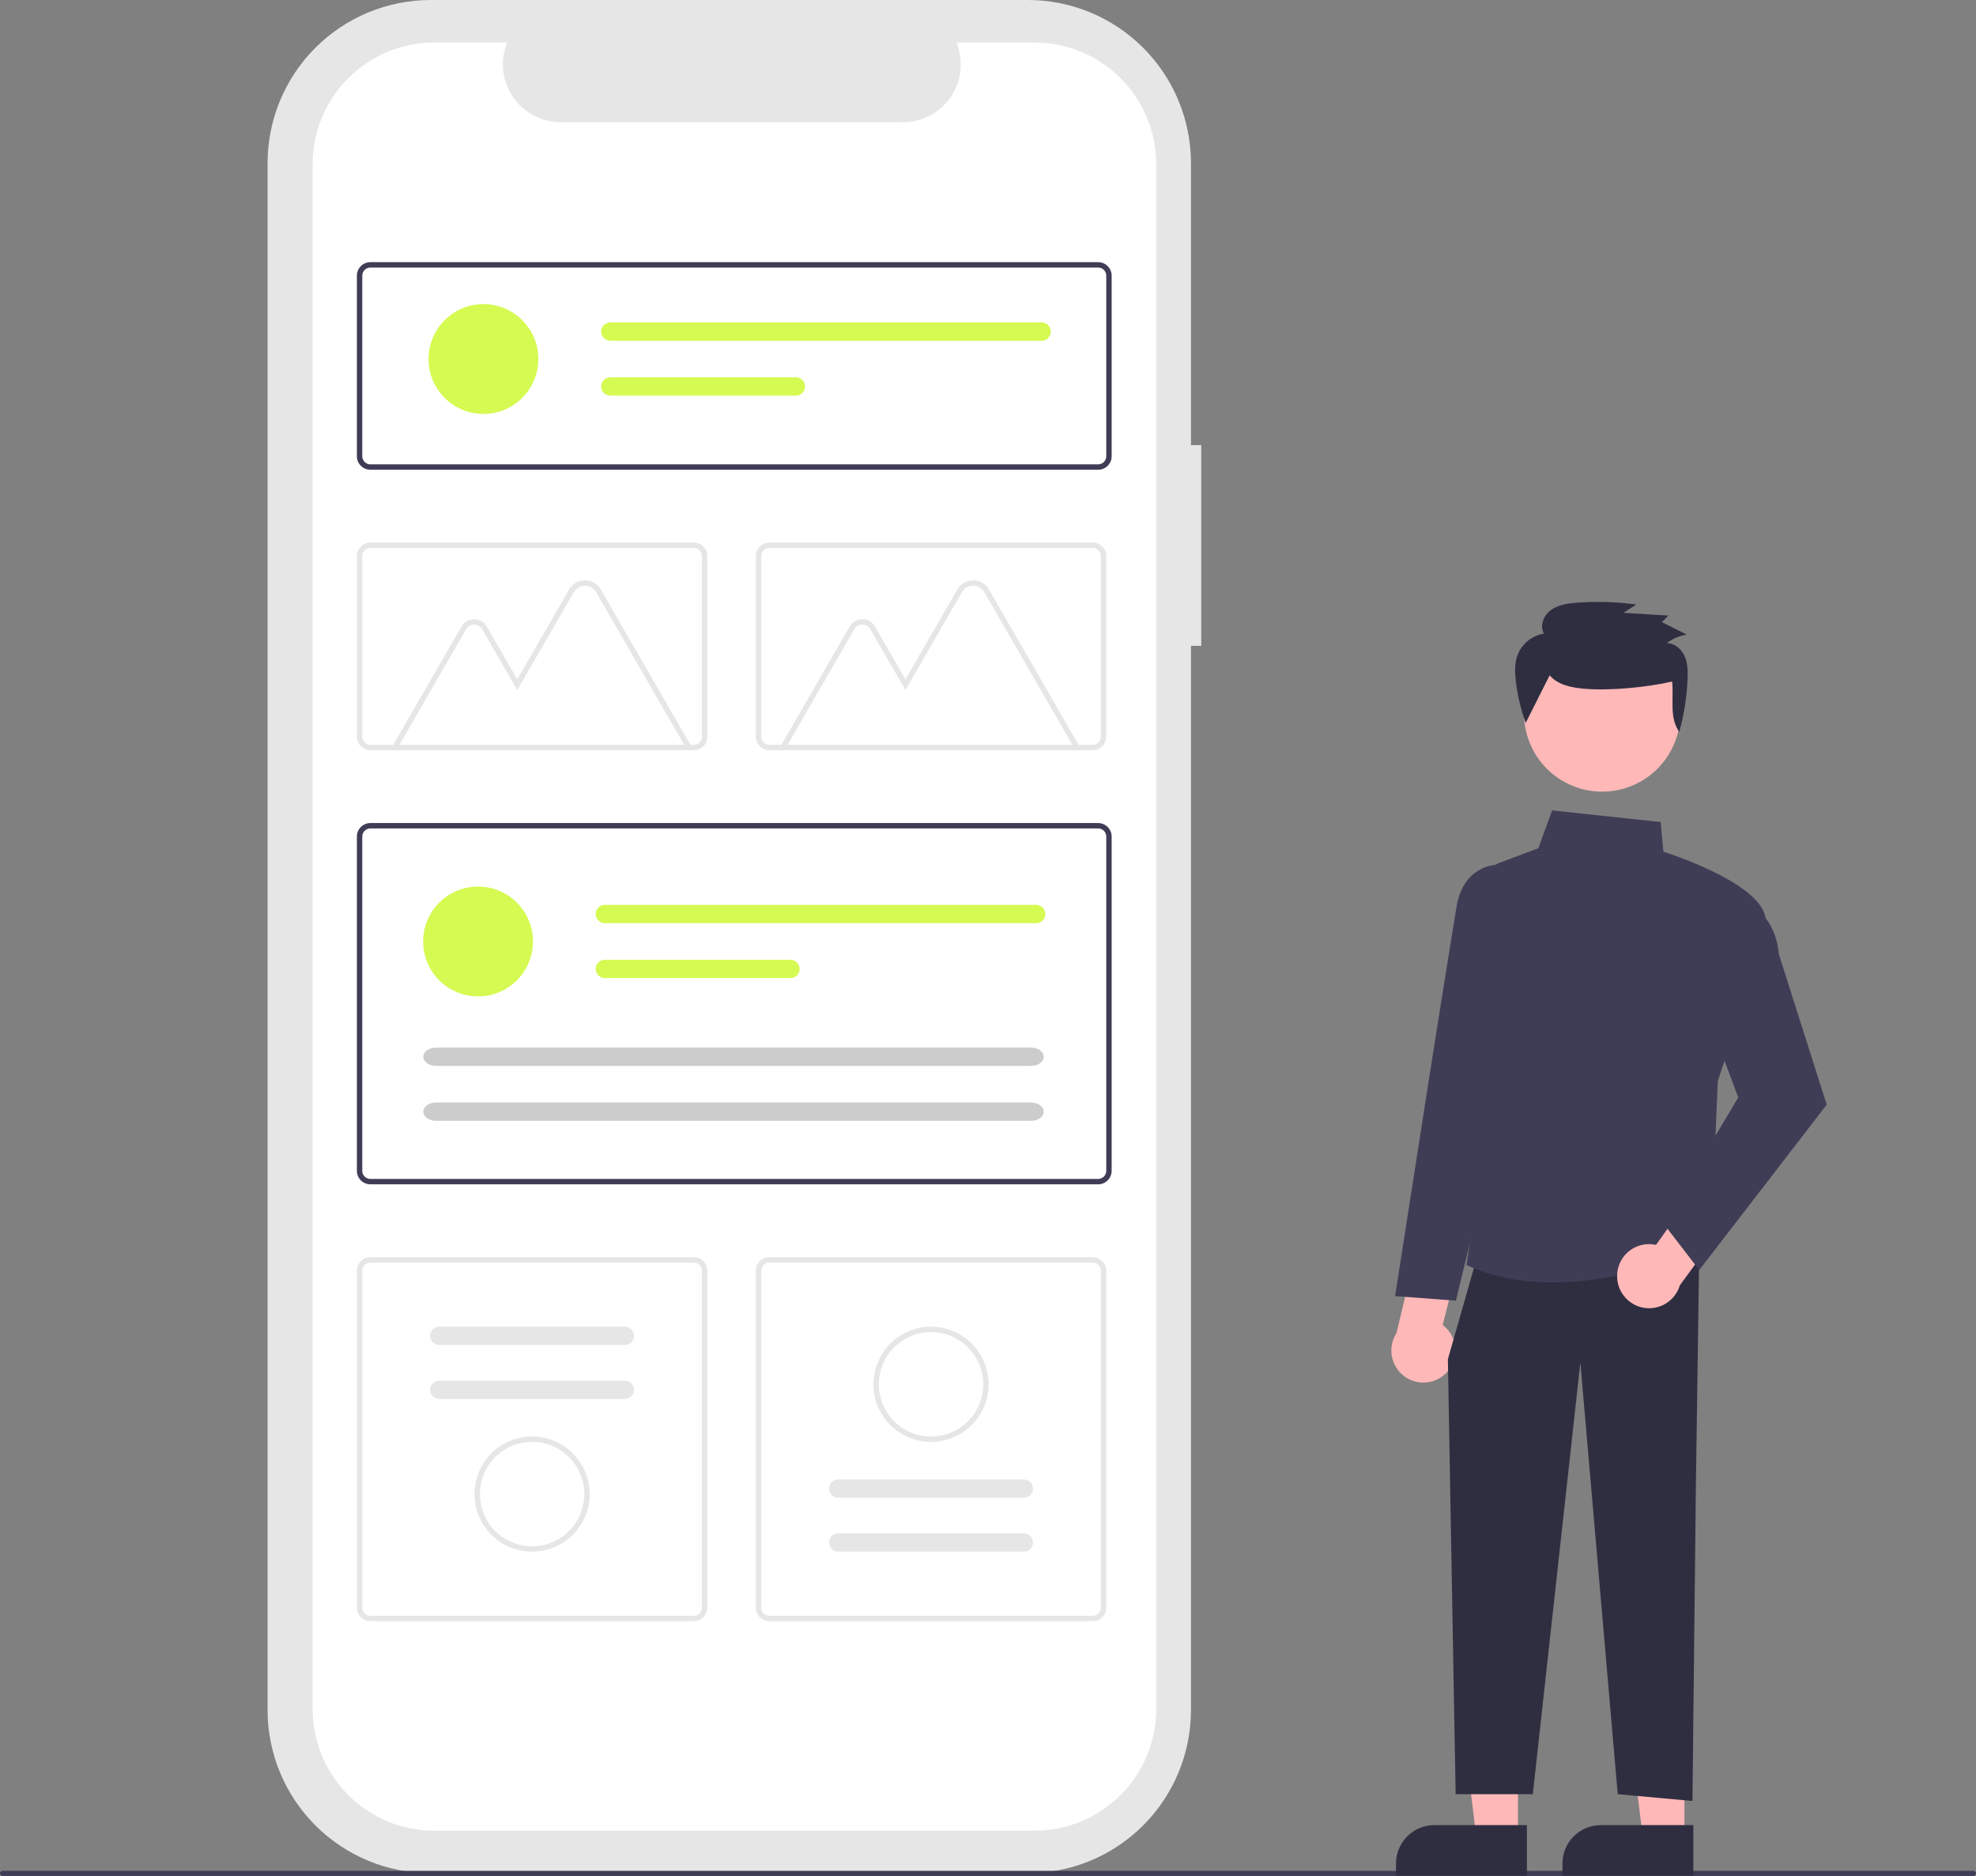 <svg width="551" height="523" viewBox="0 0 551 523" fill="none" xmlns="http://www.w3.org/2000/svg">
<rect x="0" y="0" width="551" height="523" fill="#808080" stroke="none"/>
<g clip-path="url(#clip0_3197_3362)">
<path d="M334.966 124.1H332.097V45.495C332.097 33.429 327.304 21.857 318.774 13.325C310.243 4.793 298.673 1.52249e-05 286.609 1.44881e-10H120.099C114.125 -1.50769e-05 108.21 1.177 102.692 3.463C97.173 5.749 92.158 9.1 87.934 13.325C83.71 17.55 80.36 22.565 78.074 28.084C75.788 33.604 74.611 39.52 74.611 45.495V476.73C74.611 482.705 75.788 488.621 78.074 494.14C80.36 499.66 83.71 504.675 87.934 508.9C92.158 513.125 97.173 516.476 102.692 518.762C108.21 521.048 114.125 522.225 120.099 522.225H286.609C298.673 522.225 310.243 517.432 318.773 508.9C327.304 500.368 332.096 488.796 332.097 476.731V180.053H334.965L334.966 124.1Z" fill="#E6E6E6"/>
<path d="M288.444 11.836H266.709C267.708 14.287 268.09 16.946 267.82 19.579C267.55 22.212 266.636 24.739 265.16 26.936C263.684 29.133 261.69 30.933 259.354 32.177C257.019 33.422 254.413 34.073 251.766 34.074H156.375C153.728 34.073 151.122 33.422 148.787 32.177C146.451 30.933 144.457 29.133 142.981 26.936C141.505 24.739 140.591 22.212 140.321 19.579C140.051 16.946 140.433 14.287 141.432 11.836H121.132C112.122 11.836 103.482 15.415 97.112 21.787C90.741 28.159 87.162 36.8 87.162 45.811V476.414C87.162 480.875 88.041 485.293 89.748 489.415C91.455 493.537 93.957 497.283 97.112 500.438C100.266 503.593 104.011 506.095 108.132 507.803C112.253 509.51 116.671 510.389 121.132 510.389H288.444C292.905 510.389 297.322 509.51 301.443 507.803C305.565 506.095 309.309 503.593 312.464 500.438C315.618 497.283 318.12 493.538 319.828 489.415C321.535 485.293 322.413 480.876 322.413 476.414V45.811C322.413 41.349 321.535 36.931 319.828 32.809C318.12 28.687 315.618 24.942 312.464 21.787C309.309 18.632 305.565 16.13 301.443 14.422C297.322 12.715 292.905 11.836 288.444 11.836Z" fill="white"/>
<path d="M550.283 523H0.717C0.527 523 0.345 522.924 0.21 522.789C0.076 522.655 0 522.472 0 522.282C0 522.092 0.076 521.909 0.21 521.775C0.345 521.64 0.527 521.564 0.717 521.564H550.283C550.473 521.564 550.655 521.64 550.79 521.775C550.924 521.909 551 522.092 551 522.282C551 522.472 550.924 522.655 550.79 522.789C550.655 522.924 550.473 523 550.283 523Z" fill="#3F3D56"/>
<path d="M306.221 130.957H103.274C102.278 130.956 101.322 130.56 100.618 129.855C99.913 129.15 99.517 128.195 99.516 127.198V76.848C99.517 75.851 99.913 74.896 100.618 74.191C101.322 73.486 102.278 73.09 103.274 73.089H306.221C307.218 73.09 308.173 73.486 308.877 74.191C309.582 74.896 309.978 75.851 309.98 76.848V127.198C309.978 128.195 309.582 129.15 308.877 129.855C308.173 130.56 307.218 130.956 306.221 130.957ZM103.274 74.592C102.676 74.593 102.103 74.831 101.68 75.254C101.257 75.677 101.02 76.25 101.019 76.848V127.198C101.02 127.796 101.257 128.37 101.68 128.792C102.103 129.215 102.676 129.453 103.274 129.454H306.221C306.819 129.453 307.392 129.215 307.815 128.792C308.238 128.37 308.476 127.796 308.476 127.198V76.848C308.476 76.25 308.238 75.677 307.815 75.254C307.392 74.831 306.819 74.593 306.221 74.592H103.274Z" fill="#3F3D56"/>
<path d="M306.221 330.177H103.274C102.278 330.176 101.322 329.78 100.618 329.075C99.913 328.37 99.517 327.415 99.516 326.419V233.217C99.517 232.22 99.913 231.265 100.618 230.56C101.322 229.856 102.278 229.459 103.274 229.458H306.221C307.218 229.459 308.173 229.856 308.877 230.56C309.582 231.265 309.978 232.22 309.979 233.217V326.419C309.978 327.415 309.582 328.37 308.877 329.075C308.173 329.78 307.218 330.176 306.221 330.177ZM103.274 230.962C102.676 230.962 102.103 231.2 101.68 231.623C101.257 232.046 101.02 232.619 101.019 233.217V326.419C101.02 327.016 101.257 327.59 101.68 328.013C102.103 328.435 102.676 328.673 103.274 328.674H306.221C306.819 328.673 307.392 328.435 307.815 328.013C308.238 327.59 308.476 327.016 308.476 326.419V233.217C308.476 232.619 308.238 232.046 307.815 231.623C307.392 231.2 306.819 230.962 306.221 230.962L103.274 230.962Z" fill="#3F3D56"/>
<path d="M304.717 209.142H214.518C213.522 209.14 212.566 208.744 211.862 208.039C211.157 207.335 210.761 206.379 210.76 205.383V155.032C210.761 154.036 211.157 153.08 211.862 152.376C212.566 151.671 213.522 151.275 214.518 151.273H304.717C305.713 151.275 306.669 151.671 307.373 152.376C308.078 153.08 308.474 154.036 308.475 155.032V205.383C308.474 206.379 308.078 207.335 307.373 208.039C306.669 208.744 305.713 209.14 304.717 209.142ZM214.518 152.777C213.92 152.778 213.347 153.015 212.924 153.438C212.501 153.861 212.264 154.434 212.263 155.032V205.383C212.264 205.981 212.501 206.554 212.924 206.977C213.347 207.4 213.92 207.637 214.518 207.638H304.717C305.315 207.638 305.888 207.4 306.311 206.977C306.734 206.554 306.971 205.981 306.972 205.383V155.032C306.971 154.434 306.734 153.861 306.311 153.438C305.888 153.015 305.315 152.778 304.717 152.777L214.518 152.777Z" fill="#E6E6E6"/>
<path d="M193.473 451.965H103.274C102.278 451.964 101.322 451.568 100.618 450.863C99.913 450.158 99.517 449.203 99.516 448.206V354.253C99.517 353.256 99.913 352.301 100.618 351.596C101.322 350.892 102.278 350.495 103.274 350.494H193.473C194.469 350.495 195.425 350.892 196.129 351.596C196.834 352.301 197.23 353.256 197.231 354.253V448.206C197.23 449.203 196.834 450.158 196.129 450.863C195.425 451.568 194.469 451.964 193.473 451.965ZM103.274 351.998C102.676 351.998 102.103 352.236 101.68 352.659C101.257 353.082 101.02 353.655 101.019 354.253V448.206C101.02 448.804 101.257 449.378 101.68 449.8C102.103 450.223 102.676 450.461 103.274 450.462H193.473C194.071 450.461 194.644 450.223 195.067 449.8C195.489 449.378 195.727 448.804 195.728 448.206V354.253C195.727 353.655 195.489 353.082 195.067 352.659C194.644 352.236 194.071 351.998 193.473 351.998H103.274Z" fill="#E6E6E6"/>
<path d="M304.717 451.965H214.518C213.522 451.964 212.566 451.568 211.862 450.863C211.157 450.158 210.761 449.203 210.76 448.206V354.253C210.761 353.256 211.157 352.301 211.862 351.596C212.566 350.892 213.522 350.495 214.518 350.494H304.717C305.713 350.495 306.669 350.892 307.373 351.596C308.078 352.301 308.474 353.256 308.475 354.253V448.206C308.474 449.203 308.078 450.158 307.373 450.863C306.669 451.568 305.713 451.964 304.717 451.965ZM214.518 351.998C213.92 351.998 213.347 352.236 212.924 352.659C212.501 353.082 212.264 353.655 212.263 354.253V448.206C212.264 448.804 212.501 449.378 212.924 449.8C213.347 450.223 213.92 450.461 214.518 450.462H304.717C305.315 450.461 305.888 450.223 306.311 449.8C306.734 449.378 306.971 448.804 306.972 448.206V354.253C306.971 353.655 306.734 353.082 306.311 352.659C305.888 352.236 305.315 351.998 304.717 351.998H214.518Z" fill="#E6E6E6"/>
<path d="M133.305 277.786C141.76 277.786 148.615 270.931 148.615 262.475C148.615 254.018 141.76 247.163 133.305 247.163C124.85 247.163 117.996 254.018 117.996 262.475C117.996 270.931 124.85 277.786 133.305 277.786Z" fill="#D5FA52"/>
<path d="M168.661 252.267C167.984 252.267 167.335 252.535 166.857 253.014C166.378 253.493 166.109 254.142 166.109 254.819C166.109 255.495 166.378 256.144 166.857 256.623C167.335 257.102 167.984 257.37 168.661 257.37H288.948C289.623 257.369 290.271 257.099 290.748 256.621C291.225 256.143 291.493 255.494 291.493 254.819C291.493 254.143 291.225 253.495 290.748 253.016C290.271 252.538 289.623 252.268 288.948 252.267H168.661Z" fill="#D5FA52"/>
<path d="M168.662 267.578C168.327 267.577 167.995 267.643 167.686 267.77C167.376 267.898 167.094 268.085 166.857 268.322C166.619 268.558 166.431 268.839 166.302 269.148C166.173 269.458 166.106 269.79 166.105 270.125C166.105 270.46 166.17 270.792 166.298 271.102C166.425 271.412 166.613 271.693 166.849 271.931C167.085 272.168 167.366 272.357 167.676 272.486C167.985 272.615 168.317 272.681 168.652 272.682H220.422C220.758 272.683 221.09 272.617 221.4 272.489C221.71 272.361 221.992 272.173 222.229 271.936C222.467 271.699 222.655 271.418 222.783 271.108C222.912 270.798 222.978 270.466 222.978 270.13C222.978 269.795 222.912 269.462 222.783 269.152C222.655 268.843 222.467 268.561 222.229 268.324C221.992 268.087 221.71 267.899 221.4 267.771C221.09 267.643 220.758 267.578 220.422 267.578H168.662Z" fill="#D5FA52"/>
<path d="M121.561 292.058C119.62 292.058 118.041 293.203 118.041 294.61C118.041 296.017 119.62 297.162 121.561 297.162H287.52C289.461 297.162 291.041 296.017 291.041 294.61C291.041 293.203 289.461 292.058 287.52 292.058H121.561Z" fill="#CCCCCC"/>
<path d="M121.561 307.369C119.62 307.369 118.041 308.514 118.041 309.921C118.041 311.328 119.62 312.473 121.561 312.473H287.52C289.461 312.473 291.041 311.328 291.041 309.921C291.041 308.514 289.461 307.369 287.52 307.369H121.561Z" fill="#CCCCCC"/>
<path d="M134.807 115.404C143.262 115.404 150.117 108.548 150.117 100.092C150.117 91.635 143.262 84.78 134.807 84.78C126.352 84.78 119.498 91.635 119.498 100.092C119.498 108.548 126.352 115.404 134.807 115.404Z" fill="#D5FA52"/>
<path d="M170.165 89.884C169.489 89.885 168.842 90.155 168.364 90.633C167.887 91.112 167.619 91.76 167.619 92.436C167.619 93.112 167.887 93.76 168.364 94.238C168.842 94.716 169.489 94.986 170.165 94.988H290.452C290.787 94.989 291.119 94.924 291.429 94.796C291.739 94.669 292.021 94.481 292.259 94.245C292.497 94.008 292.686 93.728 292.815 93.418C292.944 93.108 293.01 92.776 293.011 92.441C293.012 92.106 292.947 91.773 292.819 91.463C292.691 91.153 292.503 90.872 292.267 90.634C292.03 90.397 291.749 90.208 291.439 90.079C291.13 89.951 290.798 89.884 290.462 89.884C290.459 89.884 290.455 89.884 290.452 89.884H170.165Z" fill="#D5FA52"/>
<path d="M170.165 105.195C169.489 105.197 168.842 105.466 168.364 105.945C167.887 106.423 167.619 107.071 167.619 107.747C167.619 108.423 167.887 109.071 168.364 109.55C168.842 110.028 169.489 110.298 170.165 110.299H221.924C222.26 110.3 222.592 110.235 222.902 110.108C223.212 109.98 223.494 109.793 223.732 109.557C223.97 109.32 224.159 109.039 224.288 108.729C224.417 108.42 224.483 108.088 224.484 107.753C224.485 107.417 224.419 107.085 224.292 106.775C224.164 106.465 223.976 106.183 223.74 105.946C223.503 105.708 223.222 105.52 222.912 105.391C222.602 105.262 222.271 105.196 221.935 105.195C221.932 105.195 221.928 105.195 221.924 105.195H170.165Z" fill="#D5FA52"/>
<path d="M193.394 209.151H108.779L128.692 174.655C129.049 174.037 129.562 173.523 130.18 173.166C130.798 172.809 131.5 172.621 132.213 172.621C132.927 172.621 133.628 172.809 134.247 173.166C134.865 173.523 135.378 174.037 135.735 174.655L144.241 189.391L158.705 164.335C159.152 163.561 159.795 162.918 160.569 162.471C161.343 162.024 162.221 161.789 163.114 161.789C164.008 161.789 164.886 162.024 165.66 162.471C166.434 162.918 167.076 163.561 167.523 164.335L193.394 209.151ZM111.383 207.647H190.79L166.221 165.087C165.906 164.541 165.454 164.088 164.908 163.773C164.363 163.458 163.744 163.293 163.114 163.293C162.485 163.293 161.866 163.458 161.321 163.773C160.775 164.088 160.322 164.541 160.008 165.087L144.241 192.398L134.433 175.407C134.208 175.017 133.885 174.693 133.495 174.468C133.105 174.243 132.663 174.125 132.214 174.125C131.764 174.125 131.322 174.243 130.932 174.468C130.543 174.693 130.219 175.017 129.994 175.407L111.383 207.647Z" fill="#E6E6E6"/>
<path d="M301.632 209.151H217.018L236.93 174.655C237.287 174.037 237.8 173.523 238.418 173.166C239.037 172.809 239.738 172.621 240.452 172.621C241.166 172.621 241.867 172.809 242.485 173.166C243.103 173.523 243.616 174.037 243.973 174.655L252.48 189.391L266.944 164.335C267.39 163.561 268.033 162.918 268.807 162.471C269.581 162.024 270.459 161.789 271.353 161.789C272.246 161.789 273.124 162.024 273.898 162.471C274.672 162.918 275.315 163.561 275.762 164.335L301.632 209.151ZM219.621 207.647H299.028L274.459 165.087C274.145 164.541 273.692 164.088 273.146 163.773C272.601 163.458 271.982 163.293 271.353 163.293C270.723 163.293 270.104 163.458 269.559 163.773C269.013 164.088 268.561 164.541 268.246 165.087L252.48 192.398L242.671 175.407C242.446 175.017 242.123 174.693 241.733 174.468C241.344 174.243 240.902 174.125 240.452 174.125C240.002 174.125 239.56 174.243 239.17 174.468C238.781 174.693 238.457 175.017 238.232 175.407L219.621 207.647Z" fill="#E6E6E6"/>
<path d="M193.473 209.142H103.274C102.278 209.14 101.322 208.744 100.618 208.039C99.913 207.335 99.517 206.379 99.516 205.383V155.032C99.517 154.036 99.913 153.08 100.618 152.376C101.322 151.671 102.278 151.275 103.274 151.273H193.473C194.469 151.275 195.425 151.671 196.129 152.376C196.834 153.08 197.23 154.036 197.231 155.032V205.383C197.23 206.379 196.834 207.335 196.129 208.039C195.425 208.744 194.469 209.14 193.473 209.142ZM103.274 152.777C102.676 152.778 102.103 153.015 101.68 153.438C101.257 153.861 101.02 154.434 101.019 155.032V205.383C101.02 205.981 101.257 206.554 101.68 206.977C102.103 207.4 102.676 207.637 103.274 207.638H193.473C194.071 207.637 194.644 207.4 195.067 206.977C195.489 206.554 195.727 205.981 195.728 205.383V155.032C195.727 154.434 195.489 153.861 195.067 153.438C194.644 153.015 194.071 152.778 193.473 152.777L103.274 152.777Z" fill="#E6E6E6"/>
<path d="M122.493 369.869C122.158 369.869 121.826 369.934 121.516 370.062C121.206 370.19 120.924 370.378 120.686 370.615C120.449 370.852 120.261 371.134 120.132 371.443C120.004 371.753 119.938 372.086 119.938 372.421C119.938 372.757 120.004 373.089 120.132 373.399C120.261 373.709 120.449 373.99 120.686 374.227C120.924 374.464 121.206 374.652 121.516 374.78C121.826 374.908 122.158 374.974 122.493 374.973H174.253C174.93 374.973 175.579 374.704 176.057 374.226C176.536 373.747 176.805 373.098 176.805 372.421C176.805 371.744 176.536 371.095 176.057 370.617C175.579 370.138 174.93 369.869 174.253 369.869H122.493Z" fill="#E6E6E6"/>
<path d="M122.493 384.904C122.158 384.904 121.826 384.969 121.516 385.097C121.206 385.225 120.924 385.413 120.686 385.65C120.449 385.887 120.261 386.169 120.132 386.479C120.004 386.789 119.938 387.121 119.938 387.456C119.938 387.792 120.004 388.124 120.132 388.434C120.261 388.744 120.449 389.025 120.686 389.262C120.924 389.499 121.206 389.687 121.516 389.815C121.826 389.943 122.158 390.009 122.493 390.008H174.253C174.929 390.007 175.577 389.738 176.055 389.259C176.532 388.781 176.8 388.132 176.8 387.456C176.8 386.78 176.532 386.132 176.055 385.653C175.577 385.175 174.929 384.905 174.253 384.904H122.493Z" fill="#E6E6E6"/>
<path d="M148.373 432.591C145.197 432.591 142.092 431.648 139.45 429.883C136.809 428.118 134.751 425.61 133.535 422.674C132.319 419.739 132.001 416.509 132.621 413.393C133.241 410.277 134.77 407.415 137.017 405.169C139.263 402.922 142.125 401.392 145.24 400.773C148.356 400.153 151.585 400.471 154.52 401.687C157.454 402.902 159.963 404.961 161.727 407.603C163.492 410.245 164.434 413.35 164.434 416.527C164.429 420.786 162.736 424.869 159.725 427.88C156.714 430.892 152.631 432.586 148.373 432.591ZM148.373 401.967C145.494 401.967 142.68 402.821 140.286 404.421C137.892 406.021 136.026 408.295 134.924 410.955C133.822 413.616 133.534 416.543 134.096 419.368C134.657 422.192 136.044 424.786 138.08 426.823C140.116 428.859 142.709 430.245 145.533 430.807C148.357 431.369 151.284 431.081 153.944 429.979C156.604 428.877 158.878 427.011 160.477 424.616C162.077 422.222 162.931 419.407 162.931 416.527C162.926 412.667 161.391 408.966 158.662 406.237C155.933 403.507 152.233 401.972 148.373 401.967Z" fill="#E6E6E6"/>
<path d="M285.499 432.59C285.834 432.591 286.167 432.525 286.477 432.397C286.787 432.269 287.068 432.081 287.306 431.844C287.543 431.607 287.732 431.326 287.86 431.016C287.989 430.706 288.055 430.374 288.055 430.038C288.055 429.703 287.989 429.371 287.86 429.061C287.732 428.751 287.543 428.469 287.306 428.232C287.068 427.995 286.787 427.807 286.477 427.679C286.167 427.551 285.834 427.486 285.499 427.486H233.739C233.062 427.486 232.413 427.755 231.935 428.234C231.456 428.712 231.188 429.361 231.188 430.038C231.188 430.715 231.456 431.364 231.935 431.843C232.413 432.321 233.062 432.59 233.739 432.59H285.499Z" fill="#E6E6E6"/>
<path d="M285.499 417.555C285.834 417.556 286.167 417.49 286.477 417.362C286.787 417.234 287.068 417.046 287.306 416.809C287.543 416.572 287.732 416.291 287.86 415.981C287.989 415.671 288.055 415.339 288.055 415.003C288.055 414.668 287.989 414.335 287.86 414.026C287.732 413.716 287.543 413.434 287.306 413.197C287.068 412.96 286.787 412.772 286.477 412.644C286.167 412.516 285.834 412.451 285.499 412.451H233.739C233.062 412.451 232.413 412.72 231.935 413.199C231.456 413.677 231.188 414.326 231.188 415.003C231.188 415.68 231.456 416.329 231.935 416.808C232.413 417.286 233.062 417.555 233.739 417.555H285.499Z" fill="#E6E6E6"/>
<path d="M259.617 369.869C262.794 369.869 265.899 370.811 268.54 372.576C271.181 374.341 273.24 376.85 274.456 379.785C275.671 382.72 275.989 385.95 275.37 389.066C274.75 392.182 273.22 395.044 270.974 397.291C268.728 399.537 265.866 401.067 262.751 401.687C259.635 402.307 256.406 401.989 253.471 400.773C250.536 399.557 248.028 397.498 246.263 394.857C244.499 392.215 243.557 389.109 243.557 385.932C243.561 381.674 245.255 377.591 248.266 374.579C251.277 371.568 255.359 369.874 259.617 369.869ZM259.617 400.492C262.497 400.492 265.311 399.638 267.705 398.038C270.099 396.439 271.965 394.165 273.067 391.504C274.169 388.844 274.457 385.916 273.895 383.092C273.334 380.268 271.947 377.673 269.911 375.637C267.875 373.601 265.281 372.214 262.458 371.652C259.634 371.091 256.707 371.379 254.047 372.481C251.387 373.583 249.113 375.449 247.513 377.843C245.914 380.238 245.06 383.053 245.06 385.932C245.064 389.792 246.6 393.493 249.329 396.223C252.058 398.952 255.758 400.488 259.617 400.492Z" fill="#E6E6E6"/>
<path d="M423.284 512.142H411.671L406.146 467.342L423.286 467.343L423.284 512.142Z" fill="#FFB8B8"/>
<path d="M399.956 508.823H425.773V522.927H389.275V519.505C389.275 516.672 390.401 513.955 392.404 511.952C394.407 509.949 397.123 508.823 399.956 508.823Z" fill="#2F2E41"/>
<path d="M469.7 512.142H458.088L452.562 467.342L469.702 467.343L469.7 512.142Z" fill="#FFB8B8"/>
<path d="M446.37 508.823H472.187V522.927H435.689V519.505C435.689 516.672 436.815 513.955 438.818 511.952C440.821 509.949 443.537 508.823 446.37 508.823Z" fill="#2F2E41"/>
<path d="M403.052 382.993C404 382.105 404.74 381.02 405.223 379.814C405.705 378.608 405.917 377.311 405.844 376.014C405.771 374.718 405.415 373.453 404.8 372.309C404.186 371.165 403.328 370.169 402.287 369.393L407.262 349.712L396.041 343.771L389.405 371.663C388.217 373.498 387.743 375.706 388.073 377.867C388.403 380.029 389.515 381.994 391.197 383.391C392.879 384.787 395.015 385.518 397.2 385.445C399.385 385.372 401.468 384.5 403.052 382.993Z" fill="#FFB8B8"/>
<path d="M473.83 348.617L472.883 414.935L471.936 502.095L451.097 500.2L440.677 379.881L427.416 500.2H405.901L403.734 378.934L411.313 352.407L473.83 348.617Z" fill="#2F2E41"/>
<path d="M409.235 352.811L408.93 352.674L420.806 271.426L414.768 246.869C414.455 245.591 414.62 244.243 415.234 243.079C415.848 241.915 416.867 241.017 418.099 240.555L428.962 236.481L432.8 225.925L463.081 229.188L463.826 237.438C467.107 238.491 494.128 247.491 492.264 257.747C490.424 267.869 479.559 299.716 479.007 301.33L477.104 347.002L476.87 347.119C476.588 347.26 455.717 357.524 433.042 357.522C425.057 357.522 416.844 356.248 409.235 352.811Z" fill="#3F3D56"/>
<path d="M389.012 361.34L398.558 300.231C398.615 299.871 404.264 264.098 406.137 252.858C408.071 241.253 417.053 241.118 417.144 241.118H422.087L427.868 267.141L416.478 319.353L405.97 362.62L389.012 361.34Z" fill="#3F3D56"/>
<path d="M450.937 355.308C450.998 354.011 451.343 352.743 451.948 351.594C452.552 350.444 453.401 349.441 454.435 348.655C455.469 347.87 456.663 347.32 457.932 347.046C459.201 346.771 460.515 346.778 461.781 347.067L473.527 330.511L485.328 335.196L468.412 358.343C467.786 360.439 466.414 362.232 464.555 363.383C462.697 364.534 460.48 364.963 458.326 364.589C456.172 364.215 454.23 363.063 452.868 361.353C451.506 359.642 450.819 357.492 450.937 355.308Z" fill="#FFB8B8"/>
<path d="M463.822 341.07L484.706 305.94L476.198 283.247L487.786 252.339L488.214 252.522C488.494 252.642 495.078 255.581 496.054 266.105L509.371 307.966L473.83 354.081L463.822 341.07Z" fill="#3F3D56"/>
<path d="M465.885 209.354C471.661 198.787 467.778 185.538 457.212 179.762C446.647 173.985 433.399 177.869 427.624 188.436C421.848 199.003 425.731 212.252 436.297 218.029C446.862 223.805 460.109 219.922 465.885 209.354Z" fill="#FFB8B8"/>
<path d="M432.115 188.274C434.372 190.945 438.192 191.699 441.715 192.008C448.871 192.636 459.276 191.618 466.268 190.003C466.768 194.841 465.407 200.058 468.256 204.038C469.592 199.219 470.368 194.264 470.571 189.268C470.657 187.125 470.623 184.909 469.752 182.942C468.882 180.975 466.983 179.305 464.797 179.288C466.421 178.055 468.324 177.242 470.337 176.919L463.414 173.439L465.192 171.614L452.659 170.847L456.289 168.54C450.825 167.79 445.298 167.615 439.798 168.02C437.244 168.208 434.574 168.568 432.504 170.048C430.435 171.528 429.239 174.469 430.524 176.642C428.916 176.906 427.401 177.577 426.124 178.59C424.848 179.603 423.851 180.926 423.228 182.432C422.305 184.771 422.39 187.37 422.674 189.862C423.146 193.849 424.073 197.769 425.435 201.545" fill="#2F2E41"/>
</g>
<defs>
<clipPath id="clip0_3197_3362">
<rect width="551" height="523" fill="white"/>
</clipPath>
</defs>
</svg>
